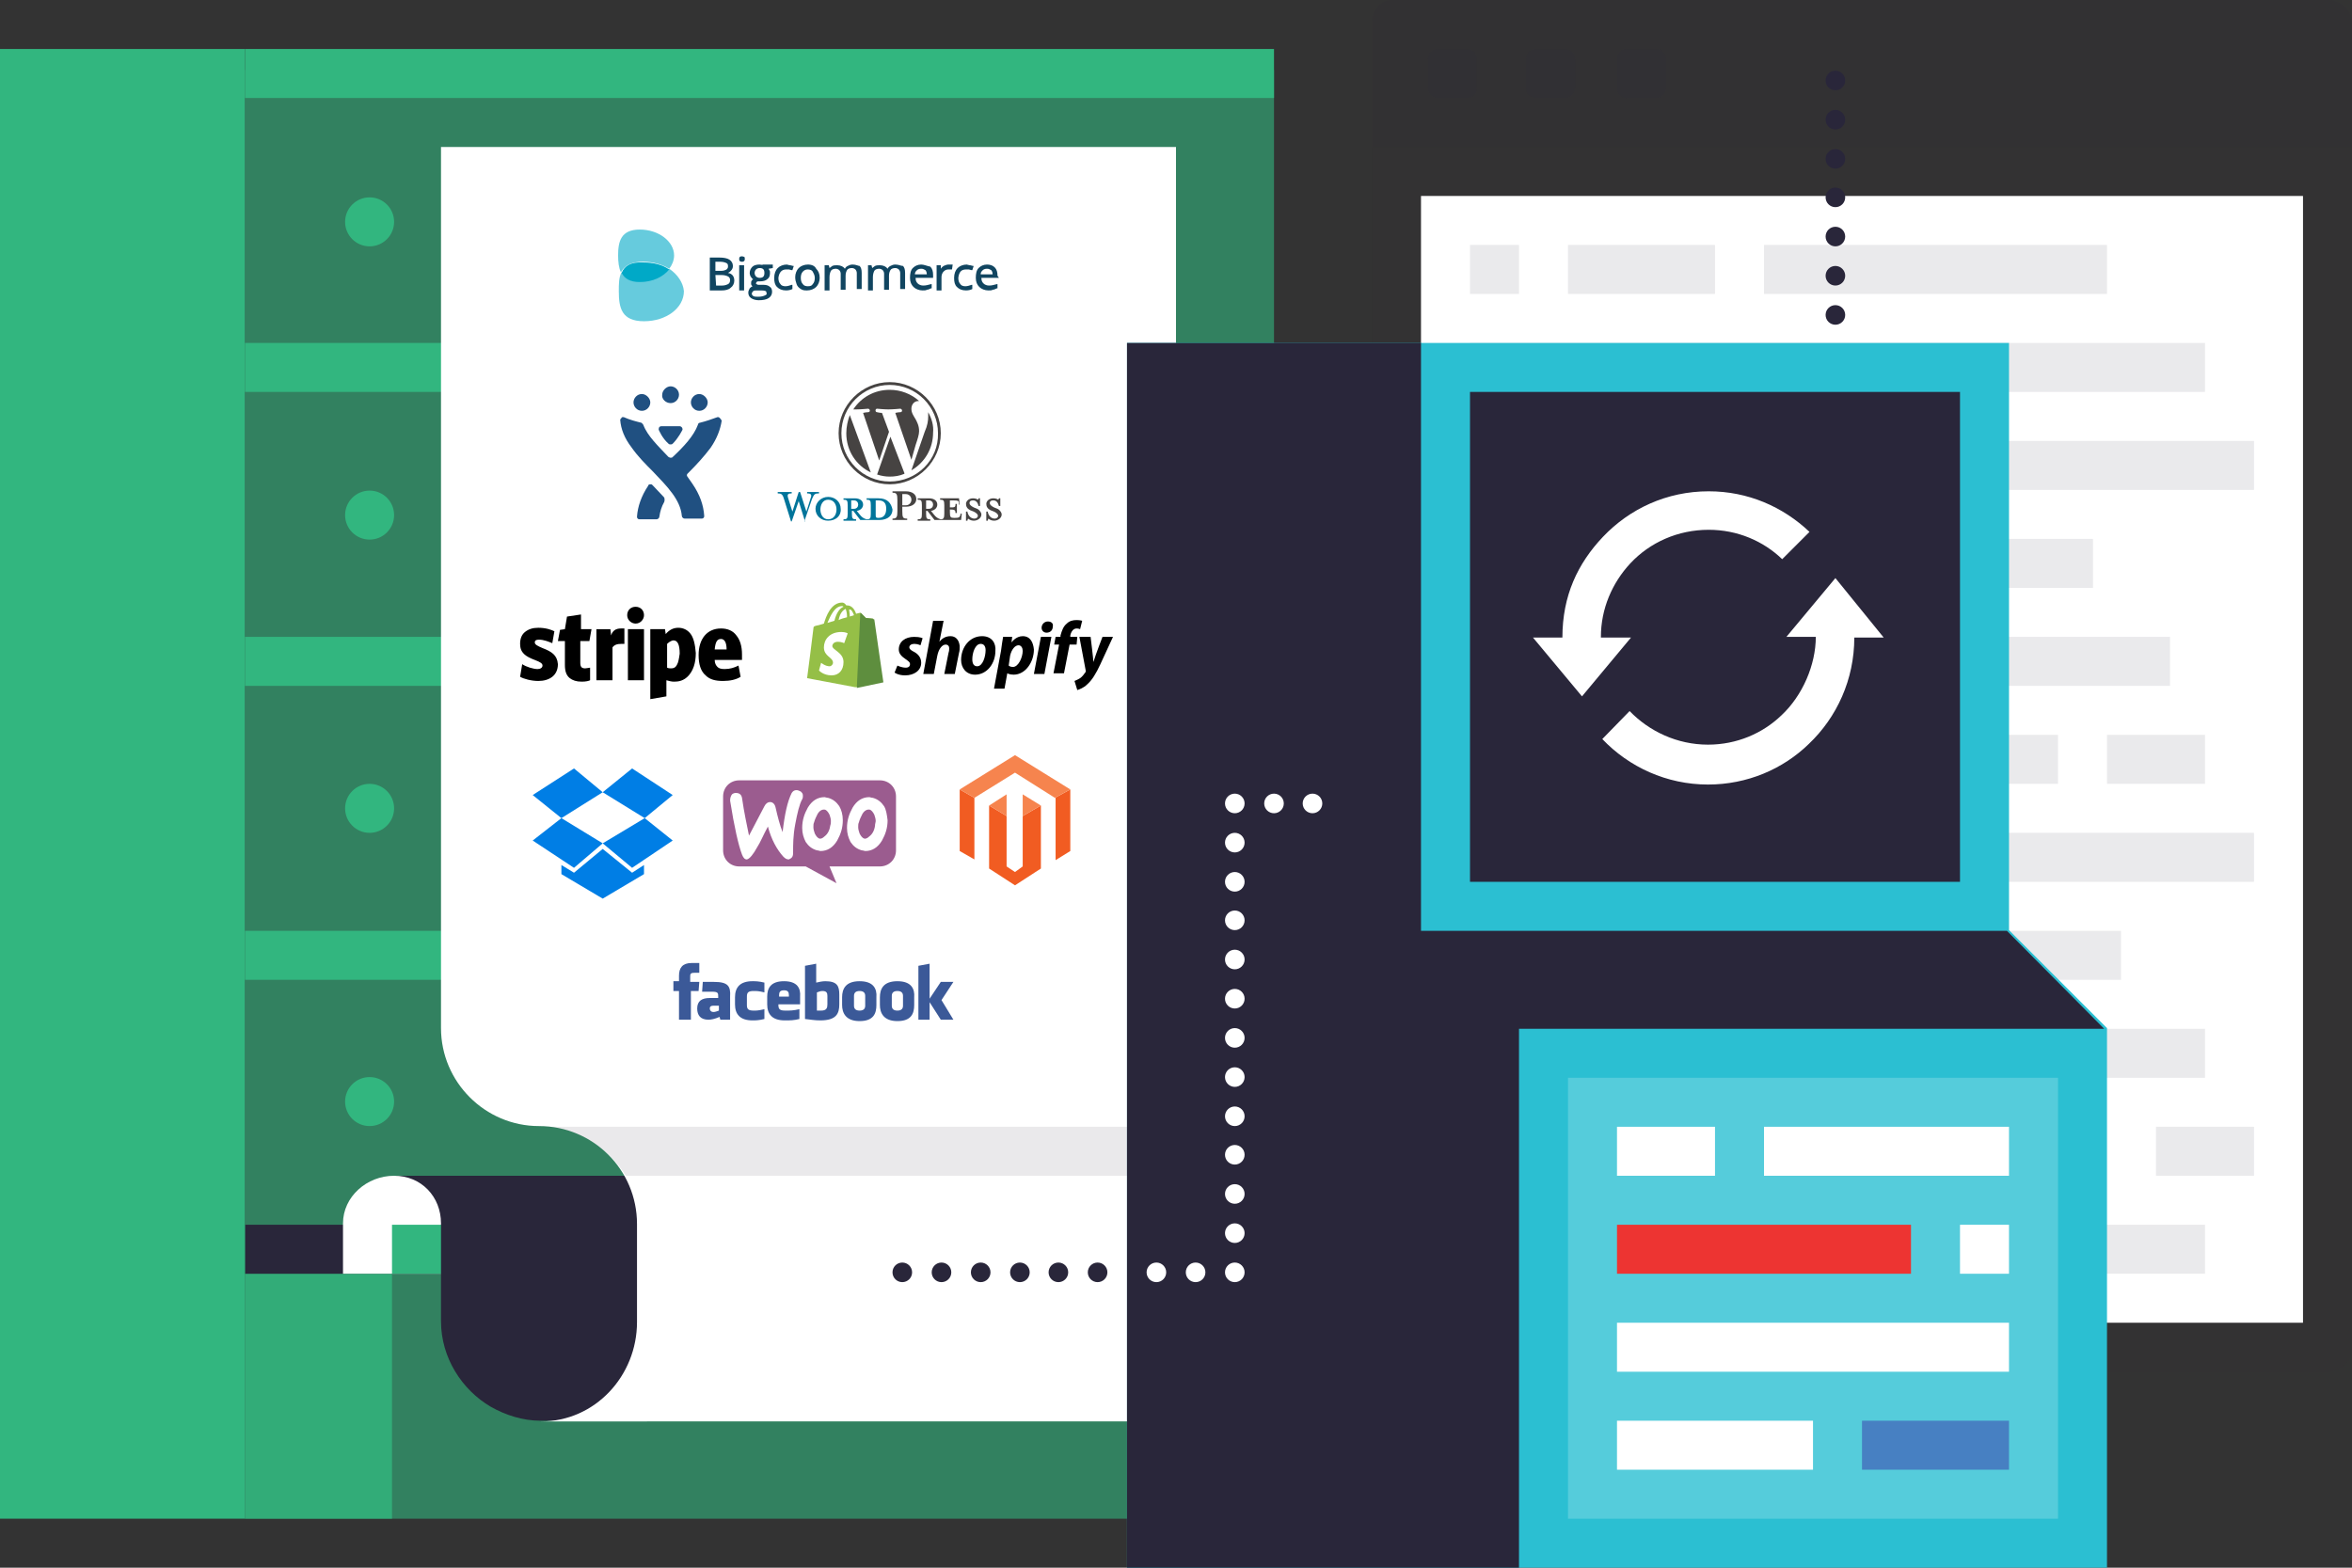 <?xml version="1.0" encoding="utf-8"?>
<!-- Generator: Adobe Illustrator 18.1.1, SVG Export Plug-In . SVG Version: 6.00 Build 0)  -->
<!DOCTYPE svg PUBLIC "-//W3C//DTD SVG 1.1//EN" "http://www.w3.org/Graphics/SVG/1.1/DTD/svg11.dtd">
<svg version="1.1" id="Layer_1" xmlns="http://www.w3.org/2000/svg" xmlns:xlink="http://www.w3.org/1999/xlink" x="0px" y="0px"
	 viewBox="0 0 336 224" enable-background="new 0 0 336 224" xml:space="preserve">
<rect x="0" y="0" width="336" height="224" fill="#333333" stroke="none"/>
<g>
	<rect x="35" y="10" opacity="0.6" fill="#32B67F" width="147" height="207"/>
	<rect x="35" y="182" opacity="0.8" fill="#32B67F" width="21" height="35"/>
	<rect x="35" y="175" fill="#29263A" width="28" height="7"/>
	<rect y="7" fill="#32B67F" width="35" height="210"/>
	<rect x="35" y="49" fill="#32B67F" width="147" height="7"/>
	<rect x="35" y="7" fill="#32B67F" width="147" height="7"/>
	<rect x="35" y="91" fill="#32B67F" width="147" height="7"/>
	<rect x="35" y="133" fill="#32B67F" width="147" height="7"/>
	<circle fill="#32B67F" cx="52.8" cy="31.7" r="3.5"/>
	<circle fill="#32B67F" cx="52.8" cy="73.6" r="3.5"/>
	<circle fill="#32B67F" cx="52.8" cy="115.5" r="3.5"/>
	<circle fill="#32B67F" cx="52.8" cy="157.4" r="3.5"/>
	<circle fill="#32B67F" cx="80.8" cy="199.2" r="3.5"/>
	<path fill="#FFFFFF" d="M56.3,168c-3.9,0-7.3,3-7.3,6.8v7.2h7.3h7H70v-14H56.3z"/>
	<rect x="56" y="175" fill="#32B67F" width="119" height="7"/>
	<g>
		<path fill="#29263A" d="M89.1,168H77.3h-7h-5.1h-8.9c3.9,0,6.7,3,6.7,6.8v14c0,5.2,3,9.8,7.1,12.2c2.1,1.2,4.6,2,7.1,2H107v-35
			H89.1z"/>
		<path fill="#FFFFFF" d="M110.8,21H70.3H63v125.9c0,0,0,0,0,0c0,7.7,6.3,14,14,14l0,0c7.7,0,14,6.2,14,14v14
			c0,7.7-6,14.2-13.7,14.2H168v-13.5v-0.7v-14v-3.5v-10.5v-7V21H110.8z"/>
	</g>
	<path opacity="0.1" fill="#29263A" d="M77.3,161c5.2,0,9.6,3,12.1,7H164v-7H77.3z"/>
	<g>
		<g>
			<path opacity="0.1" fill="#29263A" d="M332.7,0h-134c-1.5,0-2.7,1.6-2.7,3.1V21h140V3.1C336,1.6,334.3,0,332.7,0z"/>
			<path opacity="5.000000e-002" fill="#29263A" d="M196,21v172c0,1.5,1.2,3,2.7,3h134c1.5,0,3.3-1.5,3.3-3V21H196z"/>
			<rect x="203" y="28" fill="#FFFFFF" width="126" height="161"/>
			<g opacity="0.1">
				<path fill="#29263A" d="M211,12.6c0,0.8-0.6,1.4-1.4,1.4h-4.2c-0.8,0-1.4-0.6-1.4-1.4V8.4c0-0.8,0.6-1.4,1.4-1.4h4.2
					c0.8,0,1.4,0.6,1.4,1.4V12.6z"/>
			</g>
			<g opacity="0.1">
				<path fill="#29263A" d="M225,12.6c0,0.8-0.6,1.4-1.4,1.4h-4.2c-0.8,0-1.4-0.6-1.4-1.4V8.4c0-0.8,0.6-1.4,1.4-1.4h4.2
					c0.8,0,1.4,0.6,1.4,1.4V12.6z"/>
			</g>
			<g opacity="0.1">
				<path fill="#29263A" d="M238,12.6c0,0.8-0.6,1.4-1.4,1.4h-4.2c-0.8,0-1.4-0.6-1.4-1.4V8.4c0-0.8,0.6-1.4,1.4-1.4h4.2
					c0.8,0,1.4,0.6,1.4,1.4V12.6z"/>
			</g>
		</g>
		<g>
			<g opacity="0.1">
				<rect x="210" y="77" fill="#29263A" width="49" height="7"/>
				<rect x="266" y="77" fill="#29263A" width="33" height="7"/>
				<rect x="210" y="63" fill="#29263A" width="28" height="7"/>
				<rect x="245" y="63" fill="#29263A" width="77" height="7"/>
				<rect x="210" y="35" fill="#29263A" width="7" height="7"/>
				<rect x="224" y="35" fill="#29263A" width="21" height="7"/>
				<rect x="252" y="35" fill="#29263A" width="49" height="7"/>
				<rect x="210" y="49" fill="#29263A" width="105" height="7"/>
			</g>
			<g opacity="0.1">
				<rect x="214" y="133" fill="#29263A" width="42" height="7"/>
				<rect x="263" y="133" fill="#29263A" width="40" height="7"/>
				<rect x="214" y="119" fill="#29263A" width="21" height="7"/>
				<rect x="242" y="119" fill="#29263A" width="80" height="7"/>
				<rect x="214" y="91" fill="#29263A" width="7" height="7"/>
				<rect x="228" y="91" fill="#29263A" width="21" height="7"/>
				<rect x="256" y="91" fill="#29263A" width="54" height="7"/>
				<rect x="200" y="105" fill="#29263A" width="94" height="7"/>
				<rect x="301" y="105" fill="#29263A" width="14" height="7"/>
			</g>
			<g opacity="0.1">
				<rect x="214" y="147" fill="#29263A" width="7" height="7"/>
				<rect x="228" y="147" fill="#29263A" width="21" height="7"/>
				<rect x="256" y="147" fill="#29263A" width="59" height="7"/>
				<rect x="200" y="161" fill="#29263A" width="96" height="7"/>
				<rect x="308" y="161" fill="#29263A" width="14" height="7"/>
				<rect x="200" y="175" fill="#29263A" width="55" height="7"/>
				<rect x="262" y="175" fill="#29263A" width="53" height="7"/>
			</g>
		</g>
	</g>
	<g>
		<g>
			<polygon fill="#2BBFD2" points="287,49 161,49 161,224 301,224 301,146.9 287,132.9 			"/>
		</g>
		<polygon fill="#29263A" points="286.7,133 203,133 203,49 161,49 161,224 217,224 217,147 300.6,147 		"/>
		<rect x="210" y="56" fill="#29263A" width="70" height="70"/>
		<rect x="224" y="154" opacity="0.2" fill="#FFFFFF" width="70" height="63"/>
		<g>
			<path fill="#FFFFFF" d="M228.7,91c0-4,1.6-7.7,4.2-10.5c2.8-3,6.8-4.8,11.2-4.8c4.1,0,7.8,1.6,10.5,4.2l3.9-3.9
				c-3.8-3.6-8.8-5.8-14.4-5.8c-6,0-11.3,2.5-15.1,6.5c-3.6,3.8-5.8,8.4-5.8,14.4h-4.2l7,8.4l7-8.4H228.7z"/>
			<path fill="#FFFFFF" d="M262.2,82.6l-7,8.4h4.2c0,4-1.9,8.4-4.9,11.2c-2.7,2.6-6.4,4.2-10.5,4.2c-4.4,0-8.4-1.9-11.2-4.8l-3.9,4
				c3.8,4,9.2,6.5,15.1,6.5c5.6,0,10.7-2.2,14.4-5.8c4-3.8,6.5-9.2,6.5-15.2h4.2L262.2,82.6z"/>
		</g>
		<g>
			<rect x="252" y="161" fill="#FFFFFF" width="35" height="7"/>
			<rect x="231" y="161" fill="#FFFFFF" width="14" height="7"/>
			<rect x="280" y="175" fill="#FFFFFF" width="7" height="7"/>
			<rect x="231" y="175" fill="#ED3432" width="42" height="7"/>
			<rect x="266" y="203" fill="#4780C2" width="21" height="7"/>
			<rect x="231" y="203" fill="#FFFFFF" width="28" height="7"/>
			<rect x="231" y="189" fill="#FFFFFF" width="56" height="7"/>
		</g>
	</g>
	<g>
		<circle fill="#FFFFFF" cx="187.5" cy="114.8" r="1.4"/>
		<circle fill="#FFFFFF" cx="182" cy="114.8" r="1.4"/>
		<circle fill="#FFFFFF" cx="176.4" cy="114.8" r="1.4"/>
		<circle fill="#FFFFFF" cx="176.4" cy="120.4" r="1.4"/>
		<circle fill="#FFFFFF" cx="176.4" cy="126" r="1.4"/>
		<circle fill="#FFFFFF" cx="176.4" cy="131.5" r="1.4"/>
		<circle fill="#FFFFFF" cx="176.4" cy="137.1" r="1.4"/>
		<circle fill="#FFFFFF" cx="176.4" cy="142.7" r="1.4"/>
		<circle fill="#FFFFFF" cx="176.4" cy="148.3" r="1.4"/>
		<circle fill="#FFFFFF" cx="176.4" cy="153.9" r="1.4"/>
		<circle fill="#FFFFFF" cx="176.4" cy="159.5" r="1.4"/>
		<circle fill="#FFFFFF" cx="176.4" cy="165" r="1.4"/>
		<circle fill="#FFFFFF" cx="176.4" cy="170.6" r="1.4"/>
		<circle fill="#FFFFFF" cx="176.4" cy="176.2" r="1.4"/>
		<g>
			<circle fill="#29263A" cx="140.1" cy="181.8" r="1.4"/>
			<circle fill="#29263A" cx="134.5" cy="181.8" r="1.4"/>
			<circle fill="#29263A" cx="128.9" cy="181.8" r="1.4"/>
			<circle fill="#29263A" cx="145.7" cy="181.8" r="1.4"/>
			<circle fill="#29263A" cx="151.2" cy="181.8" r="1.4"/>
			<circle fill="#29263A" cx="156.8" cy="181.8" r="1.4"/>
			<circle fill="#FFFFFF" cx="165.2" cy="181.8" r="1.4"/>
			<circle fill="#FFFFFF" cx="170.8" cy="181.8" r="1.4"/>
			<circle fill="#FFFFFF" cx="176.4" cy="181.8" r="1.4"/>
		</g>
		<circle fill="#29263A" cx="262.2" cy="45" r="1.4"/>
		<circle fill="#29263A" cx="262.2" cy="39.4" r="1.4"/>
		<circle fill="#29263A" cx="262.2" cy="33.8" r="1.4"/>
		<circle fill="#29263A" cx="262.2" cy="28.2" r="1.4"/>
		<circle fill="#29263A" cx="262.2" cy="22.7" r="1.4"/>
		<circle fill="#29263A" cx="262.2" cy="17.1" r="1.4"/>
		<circle fill="#29263A" cx="262.2" cy="11.5" r="1.4"/>
	</g>
	<g>
		<polygon fill="#007EE5" points="86.1,120.5 80.2,116.9 76.1,120.1 82,124 		"/>
		<polygon fill="#007EE5" points="86.1,113.2 92.1,116.9 96.1,113.6 90.3,109.8 86.1,113.2 82,109.8 76.1,113.6 80.2,116.9 		"/>
		<polygon fill="#007EE5" points="86.1,120.5 90.3,124 96.1,120.1 92.1,116.9 		"/>
		<polygon fill="#007EE5" points="86.1,121.3 82,124.7 80.2,123.6 80.2,124.9 86.1,128.4 92,124.9 92,123.6 90.3,124.7 		"/>
	</g>
	<g>
		<path fill="#3B5998" d="M102,140.3h-1.6l-0.1,1.4h1.4c0.9,0,0.9,0.2,0.9,0.7v0.2h-1.2c-1.1,0-1.8,0.4-1.8,1.5c0,1,0.5,1.6,1.6,1.6
			c0.4,0,0.9-0.1,1.6-0.4l0.1,0.4h1.4v-3.3C104.4,140.9,104,140.3,102,140.3z M102.7,144.4c-0.3,0.1-0.5,0.2-0.8,0.2
			c-0.3,0-0.5-0.2-0.5-0.5c0-0.3,0.2-0.4,0.5-0.4h0.8V144.4z"/>
		<path fill="#3B5998" d="M105,142.5v1c0,1.4,0.7,2.3,2.5,2.3c0.4,0,0.9,0,1.7-0.2v-1.4c-0.9,0.2-1.1,0.2-1.5,0.2
			c-0.8,0-1-0.2-1-0.8v-1.2c0-0.6,0.2-0.8,1-0.8c0.4,0,0.7,0,1.5,0.2v-1.4c-0.8-0.2-1.3-0.2-1.7-0.2
			C105.7,140.2,105,141.1,105,142.5z"/>
		<path fill="#3B5998" d="M99.9,140.3h-1.3l0-0.7c0-0.4,0-0.6,0.6-0.6h0.7v-1.4h-1.1c-1.3,0-1.8,0.7-1.8,1.8v0.8h-0.8v1.4H97v4.1
			h1.7v-4.1h1.1L99.9,140.3z"/>
		<polygon fill="#3B5998" points="136.2,140.3 134.4,140.3 132.8,142.7 132.8,137.7 131.2,138 131.2,145.7 132.8,145.7 132.8,143.2 
			134.4,145.7 136.2,145.7 134.5,142.9 		"/>
		<path fill="#3B5998" d="M128.2,140.2c-2,0-2.5,1.1-2.5,2.3v1.1c0,1.1,0.5,2.3,2.5,2.3c2,0,2.4-1.1,2.4-2.3v-1.1
			C130.7,141.3,130.2,140.2,128.2,140.2z M129,143.7c0,0.4-0.2,0.7-0.8,0.7c-0.6,0-0.8-0.3-0.8-0.7v-1.4c0-0.4,0.2-0.7,0.8-0.7
			c0.6,0,0.8,0.3,0.8,0.7V143.7z"/>
		<path fill="#3B5998" d="M117.9,140.2c-0.4,0-0.9,0.1-1.3,0.2v-2.7L115,138v7.6c0.9,0.1,1.4,0.2,2.2,0.2c2.3,0,2.7-1,2.7-2.3v-1.4
			C119.9,140.9,119.6,140.2,117.9,140.2z M118.2,143.5c0,0.5-0.1,0.9-0.9,0.9c-0.2,0-0.4,0-0.6,0v-2.6c0.3-0.1,0.5-0.2,0.8-0.2
			c0.6,0,0.7,0.3,0.7,0.7V143.5z"/>
		<path fill="#3B5998" d="M122.8,140.2c-2,0-2.5,1.1-2.5,2.3v1.1c0,1.1,0.5,2.3,2.5,2.3c2,0,2.4-1.1,2.4-2.3v-1.1
			C125.3,141.3,124.8,140.2,122.8,140.2z M123.6,143.7c0,0.4-0.2,0.7-0.8,0.7c-0.6,0-0.8-0.3-0.8-0.7v-1.4c0-0.4,0.2-0.7,0.8-0.7
			c0.6,0,0.8,0.3,0.8,0.7V143.7z"/>
		<path fill="#3B5998" d="M112,140.2c-1.9,0-2.4,1-2.4,2.2v1.1c0,1.4,0.7,2.3,2.5,2.3c0.8,0,1.3,0,2.1-0.2v-1.4
			c-0.9,0.2-1.3,0.2-2,0.2c-0.8,0-1-0.2-1-0.8v-0.1h3.1v-1.1C114.4,141.2,113.9,140.2,112,140.2z M112.7,142.4h-1.4v-0.2
			c0-0.4,0.1-0.7,0.7-0.7c0.6,0,0.7,0.3,0.7,0.7V142.4z"/>
	</g>
	<g>
		<path fill="#205081" d="M91.7,58.7c0.7,0,1.2-0.6,1.2-1.2s-0.6-1.2-1.2-1.2c-0.7,0-1.2,0.6-1.2,1.2S91,58.7,91.7,58.7z"/>
		<path fill="#205081" d="M99.9,58.7c0.7,0,1.2-0.6,1.2-1.2s-0.6-1.2-1.2-1.2c-0.7,0-1.2,0.6-1.2,1.2S99.2,58.7,99.9,58.7z"/>
		<path fill="#205081" d="M95.8,57.6c0.7,0,1.2-0.6,1.2-1.2c0-0.7-0.6-1.2-1.2-1.2s-1.2,0.6-1.2,1.2C94.5,57,95.1,57.6,95.8,57.6z"
			/>
		<path fill="#205081" d="M102.8,59.7c-0.1-0.1-0.2-0.1-0.2-0.1c0,0-0.1,0-0.1,0c-0.8,0.3-1.7,0.6-2.5,0.8c-0.2,0-0.3,0.2-0.3,0.3
			c-0.6,1.6-2,3.1-3.6,4.6c-0.1,0.1-0.1,0.1-0.3,0.1s-0.2-0.1-0.3-0.1c-1.5-1.6-3-3-3.6-4.6c-0.1-0.1-0.2-0.3-0.3-0.3
			c-0.8-0.2-1.6-0.4-2.5-0.8c0,0-0.1,0-0.1,0c-0.1,0-0.2,0-0.2,0.1c-0.1,0.1-0.2,0.2-0.2,0.3c0.1,1.3,0.6,2.6,1.6,3.9
			c0.9,1.3,2,2.4,3.1,3.5c2,2.1,3.9,4,4.1,6.3c0,0.2,0.2,0.4,0.4,0.4h2.4c0.1,0,0.2,0,0.3-0.1c0.1-0.1,0.1-0.2,0.1-0.3
			c-0.1-1.5-0.6-3-1.7-4.6c-0.2-0.3-0.5-0.7-0.7-1c-0.1-0.1-0.1-0.3,0-0.4c0.1-0.1,0.2-0.2,0.2-0.2c1.1-1.1,2.2-2.3,3.1-3.5
			c0.9-1.3,1.4-2.6,1.6-3.9C103,59.9,102.9,59.8,102.8,59.7z"/>
		<path fill="#205081" d="M93.2,69.3c-0.1-0.1-0.1-0.1-0.3-0.1c-0.2,0-0.3,0.1-0.3,0.2c-1,1.5-1.5,3-1.6,4.4c0,0.1,0,0.2,0.1,0.3
			c0.1,0.1,0.2,0.1,0.3,0.1h2.4c0.2,0,0.4-0.2,0.4-0.4c0.1-0.7,0.3-1.4,0.7-2.1c0.1-0.3,0-0.5,0-0.6C94.4,70.6,93.9,70,93.2,69.3z"
			/>
		<path fill="#205081" d="M95.5,63.4c0.1,0.1,0.2,0.1,0.3,0.1s0.2,0,0.3-0.1c0.8-0.8,1.3-1.8,1.4-2c0,0,0-0.1,0-0.1
			c0-0.2-0.2-0.4-0.4-0.4c-0.2,0-0.6,0-1.3,0c-0.7,0-1.2,0-1.3,0c-0.2,0-0.4,0.1-0.4,0.4c0,0.1,0,0.1,0,0.1
			C94.2,61.6,94.6,62.6,95.5,63.4z"/>
	</g>
	<g>
		<path fill="#9B5C8F" d="M105.6,111.5h20.1c1.3,0,2.3,1,2.3,2.3v7.7c0,1.3-1,2.3-2.3,2.3h-7.2l1,2.4l-4.4-2.4h-9.5
			c-1.3,0-2.3-1-2.3-2.3v-7.7C103.3,112.5,104.3,111.5,105.6,111.5z"/>
		<path fill="#FFFFFF" d="M104.5,113.6c0.1-0.2,0.4-0.3,0.6-0.3c0.5,0,0.8,0.2,0.9,0.7c0.3,2.1,0.7,3.9,1,5.4l2.2-4.2
			c0.2-0.4,0.5-0.6,0.8-0.6c0.4,0,0.7,0.3,0.8,0.8c0.3,1.3,0.6,2.5,1,3.5c0.3-2.6,0.7-4.4,1.3-5.6c0.2-0.3,0.4-0.4,0.7-0.4
			c0.2,0,0.4,0.1,0.6,0.2c0.2,0.2,0.3,0.3,0.3,0.6c0,0.2,0,0.3-0.1,0.5c-0.4,0.7-0.7,2-1,3.6c-0.3,1.6-0.3,2.9-0.3,3.9
			c0,0.3,0,0.5-0.1,0.7c-0.1,0.2-0.3,0.3-0.5,0.4c-0.3,0-0.5-0.1-0.8-0.4c-0.9-1-1.7-2.4-2.2-4.3c-0.7,1.3-1.1,2.3-1.5,2.9
			c-0.6,1.1-1.1,1.7-1.5,1.8c-0.3,0-0.5-0.2-0.7-0.7c-0.5-1.3-1.1-3.9-1.7-7.7C104.3,114,104.4,113.8,104.5,113.6z"/>
		<path fill="#FFFFFF" d="M126.3,115.2c-0.4-0.6-0.9-1-1.6-1.2c-0.2,0-0.4-0.1-0.5-0.1c-1,0-1.8,0.5-2.4,1.5
			c-0.5,0.9-0.8,1.8-0.8,2.9c0,0.8,0.2,1.4,0.5,2c0.4,0.6,0.9,1,1.6,1.2c0.2,0,0.4,0.1,0.5,0.1c1,0,1.8-0.5,2.4-1.5
			c0.5-0.9,0.8-1.8,0.8-2.9C126.7,116.4,126.6,115.7,126.3,115.2L126.3,115.2z M125,118c-0.1,0.7-0.4,1.2-0.8,1.5
			c-0.3,0.3-0.6,0.4-0.8,0.3c-0.2-0.1-0.4-0.3-0.6-0.7c-0.1-0.3-0.2-0.6-0.2-0.9c0-0.3,0-0.5,0.1-0.7c0.1-0.4,0.3-0.8,0.5-1.2
			c0.3-0.5,0.7-0.7,1.1-0.6c0.2,0.1,0.4,0.3,0.6,0.7c0.1,0.3,0.2,0.6,0.2,0.9C125.1,117.5,125,117.7,125,118L125,118z"/>
		<path fill="#FFFFFF" d="M119.9,115.2c-0.4-0.6-0.9-1-1.6-1.2c-0.2,0-0.4-0.1-0.5-0.1c-1,0-1.8,0.5-2.4,1.5
			c-0.5,0.9-0.8,1.8-0.8,2.9c0,0.8,0.2,1.4,0.5,2c0.4,0.6,0.9,1,1.6,1.2c0.2,0,0.4,0.1,0.5,0.1c1,0,1.8-0.5,2.4-1.5
			c0.5-0.9,0.8-1.8,0.8-2.9C120.4,116.4,120.2,115.7,119.9,115.2L119.9,115.2z M118.6,118c-0.1,0.7-0.4,1.2-0.8,1.5
			c-0.3,0.3-0.6,0.4-0.8,0.3c-0.2-0.1-0.4-0.3-0.6-0.7c-0.1-0.3-0.2-0.6-0.2-0.9c0-0.3,0-0.5,0.1-0.7c0.1-0.4,0.3-0.8,0.5-1.2
			c0.3-0.5,0.7-0.7,1.1-0.6c0.2,0.1,0.4,0.3,0.6,0.7c0.1,0.3,0.2,0.6,0.2,0.9C118.7,117.5,118.7,117.7,118.6,118L118.6,118z"/>
	</g>
	<g id="Layer_2">
		<g>
			<path fill="#00749A" d="M125.5,71.2h-1.7v0.2c0.5,0,0.6,0.1,0.6,0.8v1.2c0,0.7-0.1,0.8-0.6,0.8c-0.4-0.1-0.7-0.3-1-0.7l-0.4-0.5
				c0.6-0.1,0.9-0.5,0.9-0.9c0-0.5-0.4-0.9-1.2-0.9h-1.6v0.2c0.5,0,0.6,0.1,0.6,0.8v1.2c0,0.7-0.1,0.8-0.6,0.8v0.2h1.8v-0.2
				c-0.5,0-0.6-0.1-0.6-0.8V73h0.2l1,1.3h2.7c1.3,0,1.9-0.7,1.9-1.5C127.3,71.9,126.8,71.2,125.5,71.2z M121.6,72.7v-1.2h0.4
				c0.4,0,0.6,0.3,0.6,0.6c0,0.3-0.2,0.6-0.6,0.6L121.6,72.7L121.6,72.7z M125.5,74L125.5,74c-0.4,0-0.4-0.1-0.4-0.5v-2
				c0,0,0.4,0,0.4,0c1,0,1.1,0.7,1.1,1.2C126.6,73.3,126.4,74,125.5,74z"/>
			<path fill="#00749A" d="M115.2,73.1l0.6-1.9c0.2-0.5,0.1-0.7-0.5-0.7v-0.2h1.7v0.2c-0.6,0-0.7,0.1-1,0.8l-1.1,3.2H115l-0.9-2.9
				l-1,2.9h-0.1l-1-3.2c-0.2-0.7-0.4-0.8-0.9-0.8v-0.2h2v0.2c-0.5,0-0.7,0.1-0.5,0.7l0.6,1.9l0.9-2.8h0.2L115.2,73.1z"/>
			<path fill="#00749A" d="M118.3,74.4c-1,0-1.8-0.7-1.8-1.7c0-0.9,0.8-1.7,1.8-1.7c1,0,1.8,0.7,1.8,1.7
				C120.2,73.7,119.4,74.4,118.3,74.4z M118.3,71.4c-0.8,0-1.1,0.8-1.1,1.4c0,0.6,0.3,1.4,1.1,1.4c0.9,0,1.2-0.8,1.2-1.4
				C119.5,72.2,119.2,71.4,118.3,71.4z"/>
			<path fill="#464342" d="M129.6,74.1v0.2h-2.1v-0.2c0.6,0,0.7-0.2,0.7-1.1v-1.5c0-0.9-0.1-1.1-0.7-1.1v-0.2h1.9
				c1,0,1.5,0.5,1.5,1.1c0,0.6-0.5,1.1-1.5,1.1h-0.5V73C128.9,74,129,74.1,129.6,74.1z M129.4,70.6h-0.5v1.6h0.5
				c0.5,0,0.8-0.4,0.8-0.8C130.2,71,129.9,70.6,129.4,70.6z"/>
			<path fill="#464342" d="M137.2,73.4l0,0.2c-0.1,0.3-0.2,0.4-0.8,0.4h-0.1c-0.5,0-0.6-0.1-0.6-0.8v-0.4c0.7,0,0.8,0.1,0.8,0.5h0.2
				V72h-0.2c0,0.5-0.1,0.5-0.8,0.5v-1h0.5c0.7,0,0.8,0.1,0.8,0.4l0,0.2h0.1l-0.1-0.9h-2.7v0.2c0.5,0,0.6,0.1,0.6,0.8v1.2
				c0,0.6-0.1,0.8-0.5,0.8c-0.4-0.1-0.7-0.3-1-0.7l-0.4-0.5c0.6-0.1,0.9-0.5,0.9-0.9c0-0.5-0.4-0.9-1.2-0.9h-1.6v0.2
				c0.5,0,0.6,0.1,0.6,0.8v1.2c0,0.7-0.1,0.8-0.6,0.8v0.2h1.8v-0.2c-0.5,0-0.6-0.1-0.6-0.8V73h0.2l1,1.3h3.8l0.1-0.9L137.2,73.4
				L137.2,73.4z M132.3,72.7v-1.2h0.4c0.4,0,0.6,0.3,0.6,0.6c0,0.3-0.2,0.6-0.6,0.6L132.3,72.7L132.3,72.7z"/>
			<path fill="#464342" d="M139.1,74.4c-0.4,0-0.7-0.2-0.8-0.3c0,0-0.1,0.2-0.1,0.3H138v-1.3h0.2c0.1,0.6,0.5,1,1,1
				c0.3,0,0.5-0.2,0.5-0.4c0-0.2-0.2-0.4-0.6-0.6l-0.5-0.2c-0.4-0.2-0.6-0.5-0.6-0.9c0-0.4,0.4-0.8,1-0.8c0.3,0,0.6,0.1,0.7,0.2
				c0,0,0.1-0.1,0.1-0.2h0.2v1.1h-0.2c-0.1-0.4-0.3-0.8-0.8-0.8c-0.3,0-0.5,0.1-0.5,0.4c0,0.2,0.2,0.4,0.6,0.6l0.5,0.2
				c0.4,0.2,0.6,0.6,0.6,0.8C140.2,74,139.7,74.4,139.1,74.4z"/>
			<path fill="#464342" d="M142,74.4c-0.4,0-0.7-0.2-0.8-0.3c0,0-0.1,0.2-0.1,0.3h-0.2v-1.3h0.2c0.1,0.6,0.5,1,1,1
				c0.3,0,0.5-0.2,0.5-0.4c0-0.2-0.2-0.4-0.6-0.6l-0.5-0.2c-0.4-0.2-0.6-0.5-0.6-0.9c0-0.4,0.4-0.8,1-0.8c0.3,0,0.6,0.1,0.7,0.2
				c0,0,0.1-0.1,0.1-0.2h0.2v1.1h-0.2c-0.1-0.4-0.3-0.8-0.8-0.8c-0.3,0-0.5,0.1-0.5,0.4c0,0.2,0.2,0.4,0.6,0.6l0.5,0.2
				c0.4,0.2,0.6,0.6,0.6,0.8C143.1,74,142.6,74.4,142,74.4z"/>
			<g>
				<path fill="#464342" d="M120.9,61.9c0,2.5,1.4,4.6,3.5,5.6l-3-8.2C121.1,60.1,120.9,61,120.9,61.9z"/>
				<path fill="#464342" d="M131.3,61.6c0-0.8-0.3-1.3-0.5-1.7c-0.3-0.5-0.6-0.9-0.6-1.5c0-0.6,0.4-1.1,1-1.1c0,0,0.1,0,0.1,0
					c-1.1-1-2.6-1.6-4.2-1.6c-2.2,0-4.1,1.1-5.2,2.8c0.1,0,0.3,0,0.4,0c0.7,0,1.7-0.1,1.7-0.1c0.3,0,0.4,0.5,0,0.5
					c0,0-0.3,0-0.7,0.1l2.3,6.8l1.4-4.1l-1-2.7c-0.3,0-0.7-0.1-0.7-0.1c-0.3,0-0.3-0.5,0-0.5c0,0,1,0.1,1.6,0.1
					c0.7,0,1.7-0.1,1.7-0.1c0.3,0,0.4,0.5,0,0.5c0,0-0.3,0-0.7,0.1l2.3,6.7l0.6-2.1C131.1,62.7,131.3,62.1,131.3,61.6z"/>
				<path fill="#464342" d="M127.2,62.4l-1.9,5.4c0.6,0.2,1.2,0.3,1.8,0.3c0.7,0,1.4-0.1,2.1-0.4c0,0,0-0.1,0-0.1L127.2,62.4z"/>
				<path fill="#464342" d="M132.6,58.9c0,0.2,0,0.4,0,0.6c0,0.6-0.1,1.3-0.5,2.2l-1.9,5.5c1.9-1.1,3.1-3.1,3.1-5.4
					C133.4,60.8,133.1,59.8,132.6,58.9z"/>
				<path fill="#464342" d="M127.1,54.6c-4,0-7.3,3.3-7.3,7.3c0,4,3.3,7.3,7.3,7.3c4,0,7.3-3.3,7.3-7.3
					C134.4,57.9,131.1,54.6,127.1,54.6z M127.1,68.8c-3.8,0-6.9-3.1-6.9-6.9c0-3.8,3.1-6.9,6.9-6.9c3.8,0,6.9,3.1,6.9,6.9
					C134.1,65.7,131,68.8,127.1,68.8z"/>
			</g>
		</g>
	</g>
	<path id="Stripe_Logo" d="M102.1,92.8c0.1-1,0.3-1.5,0.9-1.5c0.5,0,0.8,0.5,0.8,1.5H102.1z M106,93.5c0-1.2-0.3-2.1-0.8-2.7
		c-0.5-0.7-1.3-1-2.2-1c-2,0-3.2,1.5-3.2,3.8c0,1.3,0.3,2.3,1,2.9c0.6,0.6,1.4,0.8,2.5,0.8c1,0,1.9-0.2,2.5-0.6l-0.3-1.6
		c-0.6,0.3-1.2,0.5-2,0.5c-0.5,0-0.8-0.1-1-0.3c-0.2-0.2-0.4-0.5-0.4-1h3.9C106,94.2,106,93.6,106,93.5z M96.7,95
		c-0.2,0.4-0.5,0.5-0.8,0.5c-0.2,0-0.4,0-0.6-0.1V92c0.4-0.4,0.8-0.5,0.9-0.5c0.6,0,0.9,0.6,0.9,1.9C97,94.1,96.9,94.7,96.7,95z
		 M98.6,90.5c-0.4-0.5-1-0.8-1.7-0.8c-0.7,0-1.3,0.3-1.8,0.9L95,89.9h-2.1v10l2.3-0.4v-2.3c0.4,0.1,0.7,0.2,1.1,0.2
		c0.6,0,1.4-0.1,2.1-0.9c0.6-0.7,1-1.7,1-3.2C99.3,92.1,99.1,91.1,98.6,90.5z M89.7,89.9H92v7.3h-2.3V89.9z M90.8,89.1
		c0.7,0,1.2-0.6,1.2-1.2c0-0.7-0.5-1.2-1.2-1.2c-0.7,0-1.2,0.5-1.2,1.2C89.6,88.6,90.2,89.1,90.8,89.1z M88.7,89.8
		c-0.7,0-1.2,0.3-1.4,1l-0.1-0.9h-2v7.3h2.3v-4.7c0.3-0.4,0.7-0.5,1.3-0.5c0.1,0,0.3,0,0.4,0v-2.2C88.9,89.8,88.8,89.8,88.7,89.8z
		 M84.2,91.6l0.3-1.7H83v-2.1l-2,0.3l-0.3,1.8L80,90l-0.3,1.6h1V95c0,0.9,0.2,1.5,0.7,1.9c0.4,0.3,0.9,0.5,1.7,0.5
		c0.6,0,1-0.1,1.2-0.2v-1.8c-0.1,0-0.5,0.1-0.7,0.1c-0.5,0-0.7-0.2-0.7-0.8v-3.1H84.2z M77.5,92.6c-0.7-0.3-1.1-0.5-1.1-0.8
		c0-0.3,0.2-0.4,0.6-0.4c0.7,0,1.4,0.3,1.9,0.5l0.3-1.7c-0.4-0.2-1.2-0.5-2.3-0.5c-0.8,0-1.4,0.2-1.9,0.6c-0.5,0.4-0.7,1-0.7,1.7
		c0,1.3,0.8,1.8,2.1,2.3c0.8,0.3,1.1,0.5,1.1,0.8c0,0.3-0.3,0.5-0.7,0.5c-0.6,0-1.6-0.3-2.2-0.7l-0.3,1.8c0.5,0.3,1.6,0.6,2.6,0.6
		c0.8,0,1.5-0.2,2-0.6c0.5-0.4,0.8-1,0.8-1.8C79.6,93.6,78.8,93.1,77.5,92.6L77.5,92.6z"/>
	<g>
		<g>
			<path fill="#95BF47" d="M124.8,88.5c0-0.1-0.1-0.1-0.1-0.1c0,0-1-0.1-1-0.1s-0.6-0.6-0.7-0.7c-0.1-0.1-0.2,0-0.3,0
				c0,0-0.1,0-0.4,0.1c-0.2-0.6-0.6-1.2-1.3-1.2c0,0,0,0-0.1,0c-0.2-0.3-0.4-0.4-0.6-0.4c-1.6,0-2.3,2-2.6,3c-0.6,0.2-1,0.3-1.1,0.3
				c-0.3,0.1-0.4,0.1-0.4,0.4c0,0.2-0.9,7.1-0.9,7.1l6.9,1.3l3.8-0.8C126.1,97.5,124.8,88.6,124.8,88.5z M122,87.9
				c-0.2,0.1-0.4,0.1-0.6,0.2c0,0,0-0.1,0-0.1c0-0.4-0.1-0.7-0.1-0.9C121.6,87,121.8,87.4,122,87.9z M120.8,87
				c0.1,0.2,0.2,0.6,0.2,1.1c0,0,0,0,0,0.1c-0.4,0.1-0.8,0.2-1.2,0.4C120,87.6,120.4,87.2,120.8,87z M120.3,86.6
				c0.1,0,0.1,0,0.2,0.1c-0.5,0.2-1,0.8-1.3,2c-0.3,0.1-0.7,0.2-1,0.3C118.6,88.1,119.2,86.6,120.3,86.6z"/>
			<path fill="#5E8E3E" d="M124.7,88.4c0,0-1-0.1-1-0.1s-0.6-0.6-0.7-0.7c0,0-0.1,0-0.1,0l-0.5,10.7l3.8-0.8c0,0-1.3-8.9-1.3-9
				C124.8,88.5,124.7,88.5,124.7,88.4z"/>
			<path fill="#FFFFFF" d="M121.1,90.5l-0.5,1.4c0,0-0.4-0.2-0.9-0.2c-0.7,0-0.8,0.5-0.8,0.6c0,0.6,1.6,0.9,1.6,2.3
				c0,1.2-0.7,1.9-1.7,1.9c-1.2,0-1.8-0.7-1.8-0.7l0.3-1.1c0,0,0.6,0.5,1.2,0.5c0.3,0,0.5-0.3,0.5-0.5c0-0.8-1.3-0.9-1.3-2.2
				c0-1.1,0.8-2.2,2.5-2.2C120.8,90.3,121.1,90.5,121.1,90.5z"/>
		</g>
		<path id="s" d="M130.5,93.1c-0.4-0.2-0.6-0.4-0.6-0.6c0-0.3,0.3-0.5,0.7-0.5c0.5,0,0.9,0.2,0.9,0.2l0.3-1c0,0-0.3-0.2-1.2-0.2
			c-1.3,0-2.2,0.7-2.2,1.8c0,0.6,0.4,1,1,1.4c0.4,0.3,0.6,0.4,0.6,0.7c0,0.3-0.2,0.5-0.6,0.5c-0.6,0-1.2-0.3-1.2-0.3l-0.4,1
			c0,0,0.5,0.4,1.5,0.4c1.3,0,2.3-0.7,2.3-1.8C131.6,93.9,131.1,93.4,130.5,93.1z"/>
		<path id="h" d="M135.8,90.9c-0.7,0-1.2,0.3-1.6,0.8l0,0l0.6-3h-1.5l-1.4,7.6h1.5l0.5-2.6c0.2-1,0.7-1.6,1.2-1.6
			c0.3,0,0.5,0.2,0.5,0.5c0,0.2,0,0.4-0.1,0.7l-0.6,3h1.5l0.6-3c0.1-0.3,0.1-0.7,0.1-1C137,91.4,136.5,90.9,135.8,90.9z"/>
		<path id="o" d="M140.3,90.9c-1.8,0-3,1.6-3,3.4c0,1.1,0.7,2.1,2,2.1c1.7,0,2.9-1.6,2.9-3.4C142.3,91.9,141.7,90.9,140.3,90.9z
			 M139.6,95.2c-0.5,0-0.7-0.4-0.7-1c0-0.9,0.4-2.2,1.2-2.2c0.5,0,0.7,0.4,0.7,0.9C140.8,93.8,140.4,95.2,139.6,95.2z"/>
		<path id="p" d="M146.1,90.9c-1,0-1.6,0.9-1.6,0.9h0l0.1-0.8h-1.3c-0.1,0.5-0.2,1.3-0.3,2l-1,5.4h1.5l0.4-2.2h0
			c0,0,0.3,0.2,0.9,0.2c1.7,0,2.9-1.8,2.9-3.6C147.6,91.8,147.2,90.9,146.1,90.9z M144.7,95.3c-0.4,0-0.6-0.2-0.6-0.2l0.2-1.4
			c0.2-0.9,0.7-1.5,1.2-1.5c0.4,0,0.6,0.4,0.6,0.8C146.1,93.9,145.5,95.3,144.7,95.3z"/>
		<path id="dot" d="M149.7,88.8c-0.5,0-0.9,0.4-0.9,0.9c0,0.4,0.3,0.7,0.7,0.7h0c0.5,0,0.9-0.3,0.9-0.9
			C150.5,89.1,150.2,88.8,149.7,88.8z"/>
		<polygon id="i" points="147.7,96.3 149.2,96.3 150.2,91 148.7,91 		"/>
		<path id="f" d="M153.9,91h-1l0-0.2c0.1-0.5,0.4-1,0.9-1c0.3,0,0.5,0.1,0.5,0.1l0.3-1.2c0,0-0.3-0.1-0.8-0.1c-0.5,0-1,0.1-1.4,0.5
			c-0.5,0.4-0.7,1-0.9,1.7l0,0.2h-0.7l-0.2,1.1h0.7l-0.8,4.1h1.5l0.8-4.1h1L153.9,91z"/>
		<path id="y" d="M157.5,91c0,0-0.9,2.3-1.3,3.6h0c0-0.4-0.4-3.6-0.4-3.6h-1.6l0.9,4.8c0,0.1,0,0.2,0,0.2c-0.2,0.3-0.5,0.7-0.8,0.9
			c-0.3,0.2-0.6,0.3-0.8,0.4l0.4,1.3c0.3-0.1,0.9-0.3,1.4-0.8c0.7-0.6,1.3-1.6,1.9-2.9L159,91C159,91,157.5,91,157.5,91z"/>
	</g>
	<g>
		<g>
			<polygon fill="#F15C22" points="137.1,112.8 137.1,121.6 139.2,122.8 139.2,114 139.2,114 137.1,112.8 			"/>
			<polygon fill="#F15C22" points="152.9,112.8 150.7,114 150.8,114 150.8,122.9 152.9,121.6 152.9,112.8 			"/>
			<polygon fill="#F15C22" points="146.1,123.8 145,124.6 143.8,123.8 143.8,116.6 141.3,115.1 141.3,124.1 145,126.5 148.7,124.1 
				148.7,115.1 146.1,116.6 			"/>
		</g>
		<g>
			<polygon fill="#F6844E" points="145,107.9 137.1,112.8 139.2,114 145,110.4 150.7,114 152.9,112.8 			"/>
			<polygon fill="#F6844E" points="141.3,115.1 143.8,116.6 143.8,113.5 141.3,115.1 			"/>
			<polygon fill="#F6844E" points="146.1,116.6 148.7,115.1 148.7,115.1 146.1,113.5 			"/>
		</g>
	</g>
</g>
<g>
	<g>
		<g>
			<path fill="#114560" d="M104,39c0.2-0.1,0.3-0.2,0.4-0.3c0.2-0.2,0.3-0.4,0.3-0.7c0-0.4-0.2-0.7-0.5-0.9
				c-0.3-0.2-0.8-0.3-1.4-0.3h-1.4v4.7h1.7c0.5,0,1-0.1,1.3-0.4c0.3-0.2,0.5-0.6,0.5-1C104.9,39.5,104.6,39.1,104,39z M103.8,38.5
				c-0.2,0.1-0.4,0.2-0.8,0.2h-0.8v-1.3h0.7c0.4,0,0.7,0.1,0.9,0.2c0.2,0.1,0.2,0.3,0.2,0.5C104,38.3,103.9,38.4,103.8,38.5z
				 M102.2,39.3h0.9c0.4,0,0.7,0.1,0.9,0.2c0.2,0.1,0.3,0.3,0.3,0.5c0,0.3-0.1,0.5-0.3,0.6c-0.2,0.1-0.5,0.2-0.8,0.2h-0.9
				L102.2,39.3L102.2,39.3z"/>
			<rect x="105.6" y="37.9" fill="#114560" width="0.7" height="3.6"/>
			<path fill="#114560" d="M105.7,36.7c-0.1,0.1-0.1,0.2-0.1,0.3c0,0.1,0,0.3,0.1,0.3c0.1,0.1,0.2,0.1,0.3,0.1s0.2,0,0.3-0.1
				c0.1-0.1,0.1-0.2,0.1-0.3s0-0.3-0.1-0.3C106.1,36.6,105.8,36.6,105.7,36.7z"/>
			<path fill="#114560" d="M108.5,37.8c-0.4,0-0.8,0.1-1,0.3s-0.4,0.5-0.4,0.9c0,0.2,0.1,0.5,0.2,0.6c0.1,0.1,0.2,0.3,0.3,0.3
				c-0.1,0.1-0.2,0.1-0.2,0.2c-0.1,0.1-0.1,0.2-0.1,0.4c0,0.1,0,0.2,0.1,0.3c0,0,0.1,0.1,0.1,0.1c-0.2,0.1-0.3,0.2-0.4,0.3
				c-0.1,0.2-0.2,0.4-0.2,0.6c0,0.3,0.1,0.6,0.4,0.8s0.7,0.3,1.1,0.3c0.6,0,1.1-0.1,1.4-0.3c0.3-0.2,0.5-0.5,0.5-0.9
				c0-0.3-0.1-0.6-0.3-0.7c-0.2-0.2-0.5-0.3-0.9-0.3h-0.6c-0.2,0-0.3,0-0.4-0.1c-0.1,0-0.1-0.1-0.1-0.1c0-0.1,0.1-0.3,0.3-0.3
				c0.1,0,0.2,0,0.3,0c0.4,0,0.8-0.1,1-0.3c0.3-0.2,0.4-0.5,0.4-0.9c0-0.2,0-0.3-0.1-0.4c0-0.1-0.1-0.1-0.1-0.2l0.6-0.1v-0.5H109
				C108.9,37.9,108.7,37.8,108.5,37.8z M109.3,42.2c-0.2,0.1-0.5,0.2-1,0.2c-0.3,0-0.5,0-0.7-0.1c-0.1-0.1-0.2-0.2-0.2-0.3
				c0-0.2,0.1-0.3,0.2-0.4c0.1-0.1,0.3-0.1,0.5-0.1h0.7c0.4,0,0.6,0.1,0.6,0.1c0.1,0.1,0.1,0.1,0.1,0.3
				C109.6,42,109.5,42.1,109.3,42.2z M108.5,39.7c-0.2,0-0.4-0.1-0.5-0.2s-0.2-0.3-0.2-0.5c0-0.2,0.1-0.4,0.2-0.5
				c0.1-0.1,0.3-0.2,0.5-0.2c0.5,0,0.7,0.2,0.7,0.7C109.2,39.5,109,39.7,108.5,39.7z"/>
			<path fill="#114560" d="M112.3,38.5c0.1,0,0.2,0,0.4,0c0.1,0,0.3,0.1,0.4,0.1l0.1,0l0.2-0.6l-0.1,0c-0.1,0-0.3-0.1-0.4-0.1
				c-0.2,0-0.4-0.1-0.5-0.1c-0.5,0-1,0.2-1.3,0.5c-0.3,0.3-0.5,0.8-0.5,1.4c0,0.6,0.1,1,0.4,1.3c0.3,0.3,0.7,0.5,1.3,0.5
				c0.4,0,0.7-0.1,0.9-0.2l0,0v-0.6l-0.1,0c-0.3,0.1-0.6,0.2-0.9,0.2c-0.3,0-0.6-0.1-0.7-0.3c-0.2-0.2-0.3-0.5-0.3-0.9
				C111.3,38.9,111.7,38.5,112.3,38.5z"/>
			<path fill="#114560" d="M115.4,37.8c-0.5,0-1,0.2-1.3,0.5c-0.3,0.3-0.5,0.8-0.5,1.3c0,0.4,0.1,0.7,0.2,1c0.1,0.3,0.3,0.5,0.6,0.7
				s0.6,0.2,0.9,0.2c0.5,0,1-0.2,1.3-0.5c0.3-0.3,0.5-0.8,0.5-1.3c0-0.6-0.2-1-0.5-1.3C116.4,38,116,37.8,115.4,37.8z M115.4,40.9
				c-0.3,0-0.6-0.1-0.7-0.3c-0.2-0.2-0.3-0.5-0.3-0.9c0-0.4,0.1-0.7,0.3-0.9c0.2-0.2,0.4-0.3,0.7-0.3s0.6,0.1,0.7,0.3
				s0.3,0.5,0.3,0.9c0,0.4-0.1,0.7-0.3,0.9C116,40.8,115.8,40.9,115.4,40.9z"/>
			<path fill="#114560" d="M121.8,37.8c-0.3,0-0.5,0.1-0.7,0.2c-0.2,0.1-0.3,0.2-0.4,0.4c-0.2-0.3-0.6-0.5-1.1-0.5
				c-0.2,0-0.5,0-0.7,0.1c-0.1,0.1-0.3,0.2-0.4,0.3l-0.1-0.4h-0.6v3.6h0.7v-1.9c0-0.4,0.1-0.7,0.2-0.9c0.1-0.2,0.4-0.3,0.7-0.3
				c0.2,0,0.4,0.1,0.5,0.2c0.1,0.1,0.2,0.3,0.2,0.5v2.3h0.7v-2c0-0.4,0.1-0.6,0.2-0.8s0.4-0.3,0.7-0.3c0.2,0,0.4,0.1,0.5,0.2
				c0.1,0.1,0.2,0.3,0.2,0.5v2.3h0.7v-2.3c0-0.5-0.1-0.8-0.3-1C122.6,38,122.3,37.8,121.8,37.8z"/>
			<path fill="#114560" d="M127.9,37.8c-0.3,0-0.5,0.1-0.7,0.2c-0.2,0.1-0.3,0.2-0.4,0.4c-0.2-0.3-0.6-0.5-1.1-0.5
				c-0.2,0-0.5,0-0.7,0.1c-0.1,0.1-0.3,0.2-0.4,0.3l-0.1-0.4H124v3.6h0.7v-1.9c0-0.4,0.1-0.7,0.2-0.9c0.1-0.2,0.4-0.3,0.7-0.3
				c0.2,0,0.4,0.1,0.5,0.2c0.1,0.1,0.2,0.3,0.2,0.5v2.3h0.7v-2c0-0.4,0.1-0.6,0.2-0.8s0.4-0.3,0.7-0.3c0.2,0,0.4,0.1,0.5,0.2
				c0.1,0.1,0.2,0.3,0.2,0.5v2.3h0.7v-2.3c0-0.5-0.1-0.8-0.3-1C128.7,38,128.4,37.8,127.9,37.8z"/>
			<path fill="#114560" d="M131.6,37.8c-0.5,0-0.9,0.2-1.2,0.5c-0.3,0.3-0.4,0.8-0.4,1.4c0,0.6,0.2,1,0.5,1.3s0.8,0.5,1.3,0.5
				c0.3,0,0.5,0,0.6-0.1c0.2,0,0.4-0.1,0.6-0.2l0.1,0v-0.6l-0.1,0c-0.4,0.1-0.7,0.2-1.1,0.2c-0.3,0-0.6-0.1-0.8-0.3
				c-0.2-0.2-0.3-0.4-0.3-0.8h2.5v-0.4c0-0.5-0.1-0.9-0.4-1.2C132.4,38,132,37.8,131.6,37.8z M131.6,38.4c0.3,0,0.4,0.1,0.6,0.2
				c0.1,0.1,0.2,0.3,0.2,0.6h-1.7c0-0.3,0.1-0.4,0.3-0.6C131.1,38.5,131.3,38.4,131.6,38.4z"/>
			<path fill="#114560" d="M135.5,37.8c-0.2,0-0.5,0.1-0.7,0.2c-0.1,0.1-0.3,0.2-0.4,0.4l0-0.5h-0.6v3.6h0.7v-1.9
				c0-0.3,0.1-0.6,0.3-0.8s0.4-0.3,0.7-0.3c0.1,0,0.2,0,0.4,0l0.1,0l0.1-0.7l-0.1,0C135.8,37.8,135.7,37.8,135.5,37.8z"/>
			<path fill="#114560" d="M138,38.5c0.1,0,0.2,0,0.4,0c0.1,0,0.3,0.1,0.4,0.1l0.1,0l0.2-0.6l-0.1,0c-0.1,0-0.3-0.1-0.4-0.1
				c-0.2,0-0.4-0.1-0.5-0.1c-0.5,0-1,0.2-1.3,0.5c-0.3,0.3-0.5,0.8-0.5,1.4c0,0.6,0.1,1,0.4,1.3c0.3,0.3,0.7,0.5,1.3,0.5
				c0.4,0,0.7-0.1,0.9-0.2l0,0v-0.6l-0.1,0c-0.3,0.1-0.6,0.2-0.9,0.2c-0.3,0-0.6-0.1-0.7-0.3c-0.2-0.2-0.3-0.5-0.3-0.9
				C137,38.9,137.3,38.5,138,38.5z"/>
			<path fill="#114560" d="M142.5,39.4c0-0.5-0.1-0.9-0.4-1.2c-0.3-0.3-0.7-0.4-1.1-0.4c-0.5,0-0.9,0.2-1.2,0.5
				c-0.3,0.3-0.4,0.8-0.4,1.4c0,0.6,0.2,1,0.5,1.3s0.8,0.5,1.3,0.5c0.3,0,0.5,0,0.6-0.1c0.2,0,0.4-0.1,0.6-0.2l0.1,0v-0.6l-0.1,0
				c-0.4,0.1-0.7,0.2-1.1,0.2c-0.3,0-0.6-0.1-0.8-0.3c-0.2-0.2-0.3-0.4-0.3-0.8h2.5L142.5,39.4L142.5,39.4z M141,38.4
				c0.3,0,0.4,0.1,0.6,0.2c0.1,0.1,0.2,0.3,0.2,0.6h-1.7c0-0.3,0.1-0.4,0.3-0.6C140.5,38.5,140.7,38.4,141,38.4z"/>
		</g>
		<g opacity="0.6">
			<path fill="#00A9C7" d="M91.9,37.4c1.4,0,2.7,0.4,3.7,1c0.4-0.5,0.7-1.2,0.7-1.9c0-2-2.2-3.7-4.9-3.7c-2.7,0-3.1,1.7-3.1,3.7
				c0,0.9,0.1,1.8,0.4,2.4C89.2,38,90.1,37.4,91.9,37.4z"/>
			<path fill="#00A9C7" d="M95.6,38.4c-0.9,1.1-2.4,1.8-4.2,1.8c-1.5,0-2.2-0.5-2.6-1.3c-0.4,0.7-0.4,1.7-0.4,2.7
				c0,2.4,0.4,4.3,3.6,4.3s5.7-1.9,5.7-4.3C97.6,40.4,96.8,39.2,95.6,38.4z"/>
		</g>
	</g>
	<path fill="#00A9C7" d="M88.8,39c0.4,0.8,1.2,1.3,2.6,1.3c1.8,0,3.3-0.7,4.2-1.8c-1-0.7-2.3-1-3.7-1C90.1,37.4,89.2,38,88.8,39z"/>
</g>
</svg>
